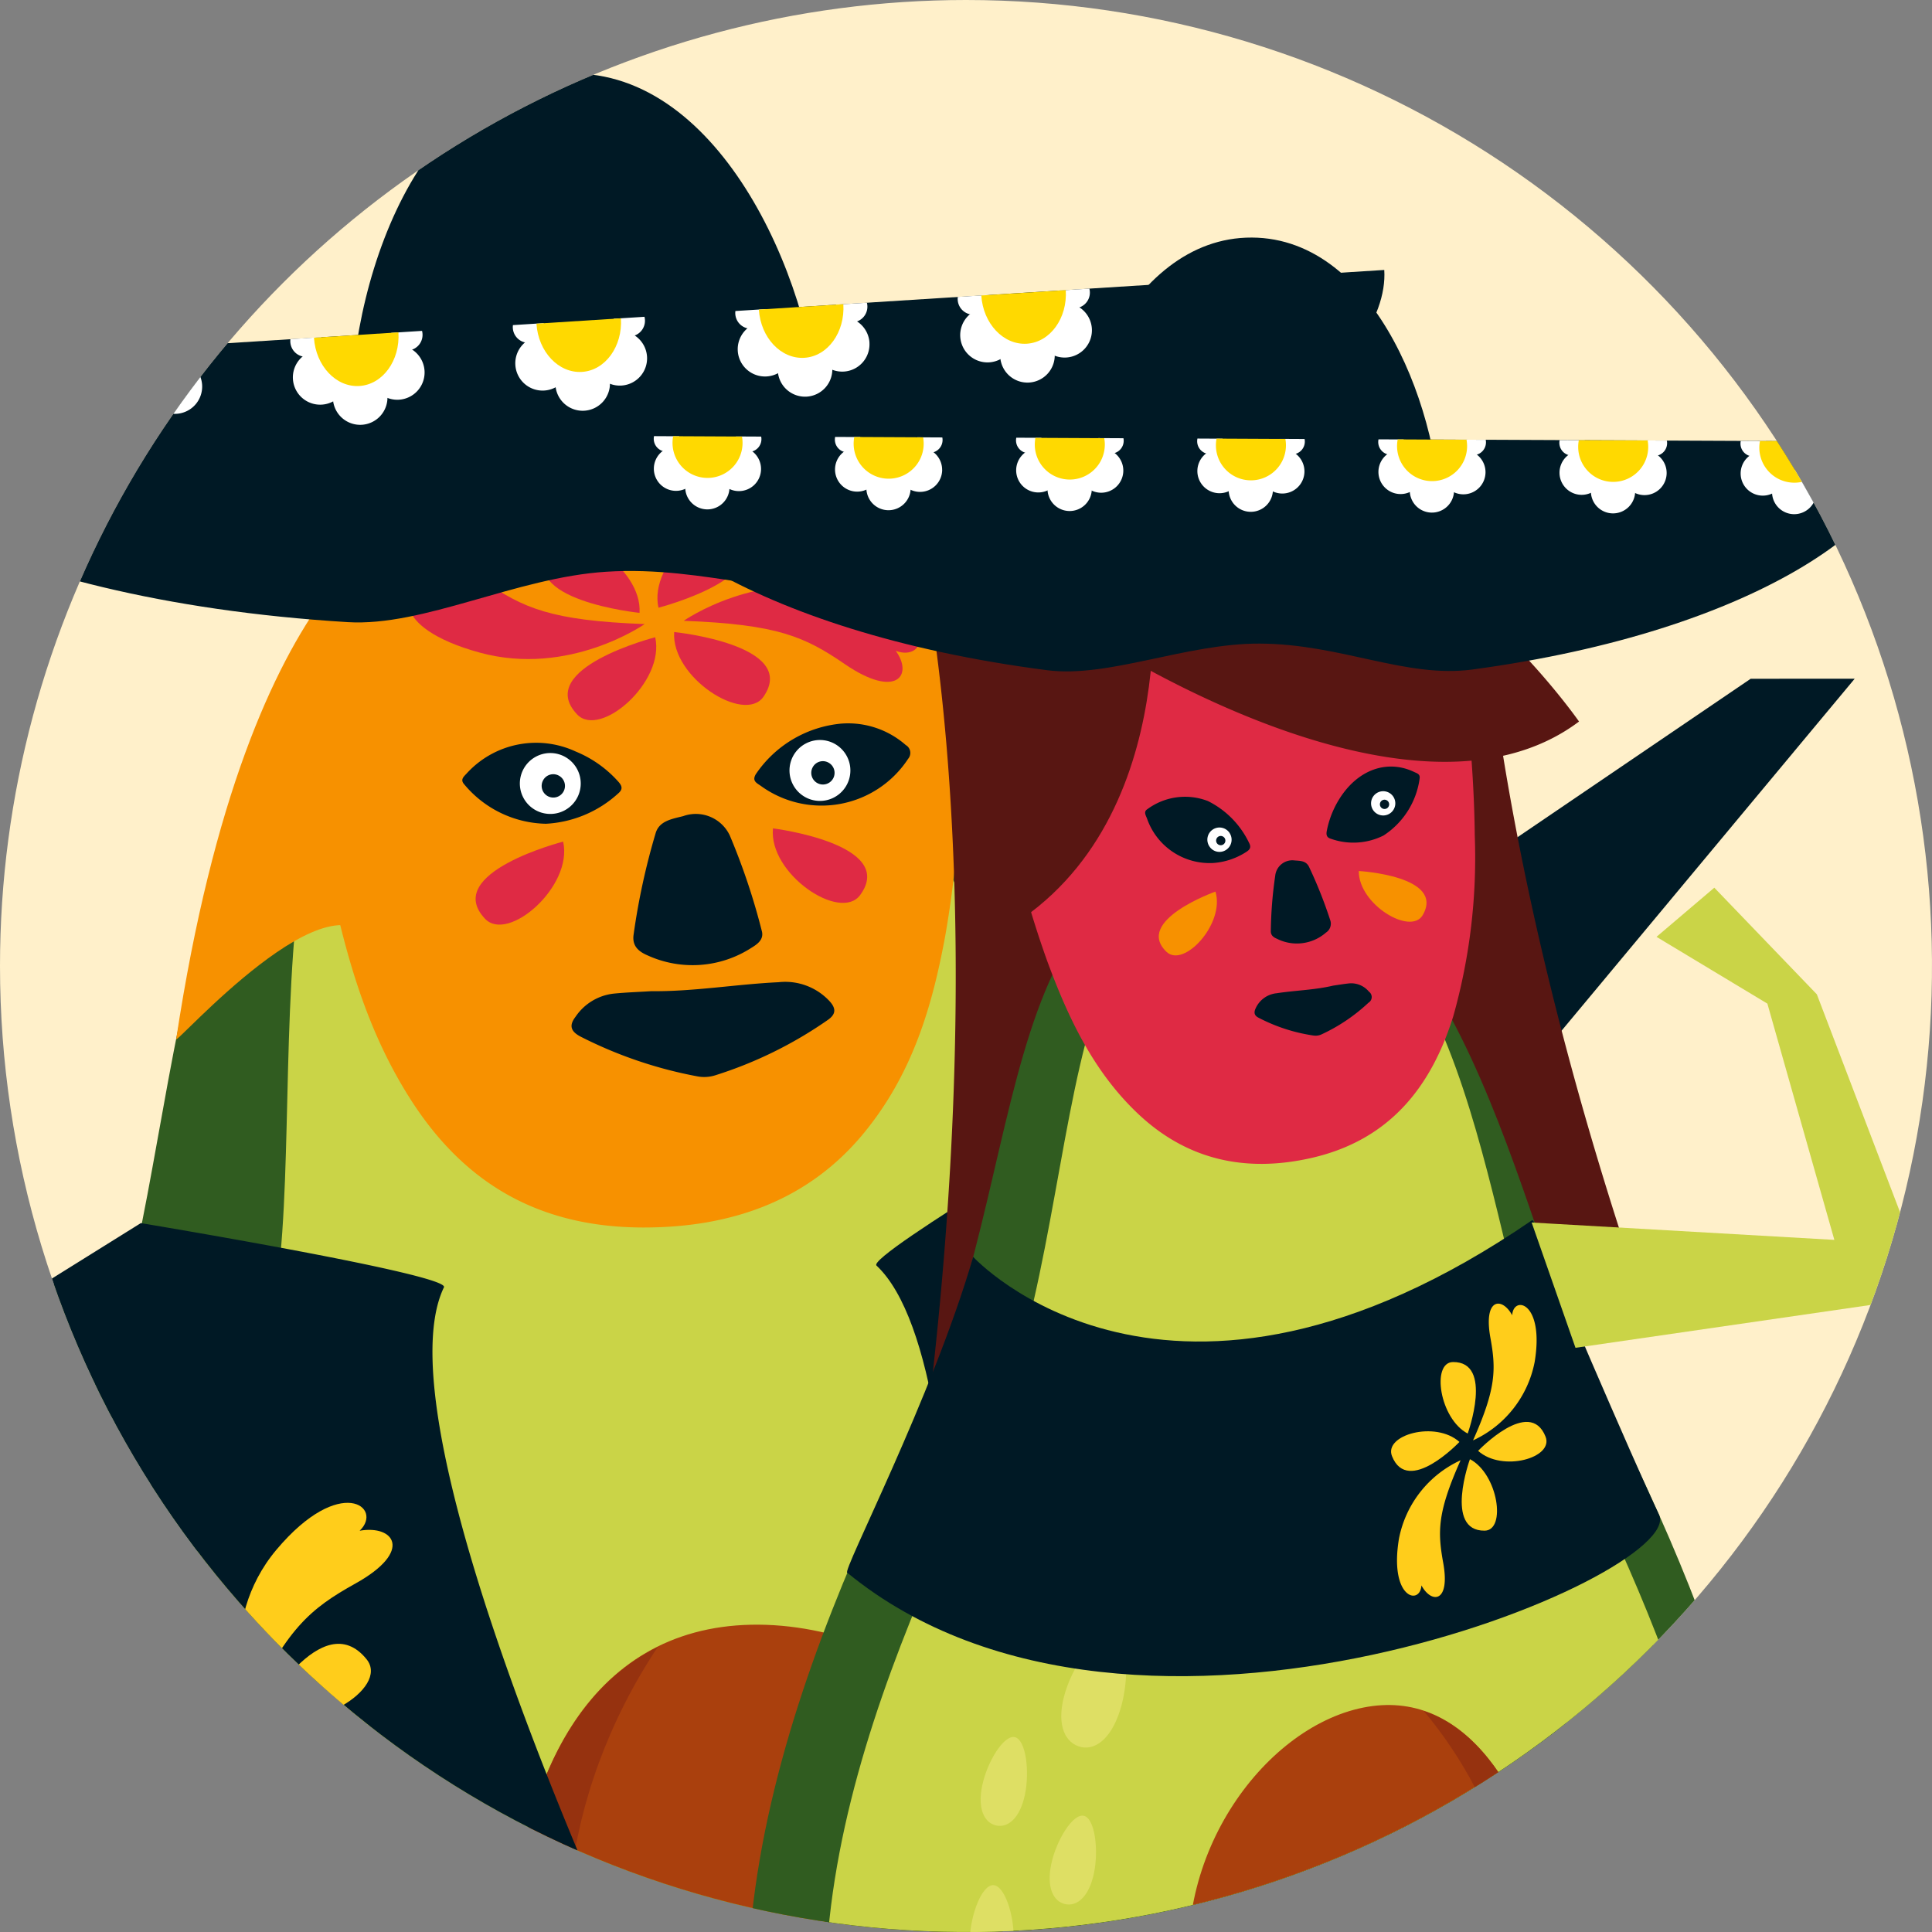 <svg xmlns="http://www.w3.org/2000/svg" xmlns:xlink="http://www.w3.org/1999/xlink" width="150.73" height="150.735" viewBox="0 0 150.73 150.735">
  <rect x="0" y="0" width="150.73" height="150.735" fill="#808080" stroke="none"/>
  <defs>
    <clipPath id="clip-path">
      <path id="Path_315" data-name="Path 315" d="M80.369,82.522A75.365,75.365,0,1,0,155.732,7.159,75.369,75.369,0,0,0,80.369,82.522" transform="translate(-80.369 -7.159)" fill="none"/>
    </clipPath>
    <clipPath id="clip-path-2">
      <path id="Path_328" data-name="Path 328" d="M81.064,29.726a75.591,75.591,0,0,0,41.521,46.1c-5.609-13.431-14.122-36.342-10.44-43.97.547-1-24.894-6.279-24.894-6.279Z" transform="translate(-81.064 -25.574)" fill="none"/>
    </clipPath>
    <clipPath id="clip-path-4">
      <path id="Path_337" data-name="Path 337" d="M93.452,38.372c7.03,6.785,5.89,38.29,5.138,50.77q1.71.077,3.436.077a75.035,75.035,0,0,0,44.466-14.51c-6.575-21.842-18.253-32.379-18.253-32.379l16.9,5.522-2.408,15.241,11.079,5.517c.614-.578,1.207-1.161,1.8-1.759l-2.541-29L114.629,23.857S92.588,37.621,93.452,38.372" transform="translate(-93.427 -23.857)" fill="none"/>
    </clipPath>
  </defs>
  <g id="Group_245" data-name="Group 245" transform="translate(-550.91 -2234.855)">
    <g id="Group_59" data-name="Group 59" transform="translate(550.91 2234.855)">
      <g id="Group_58" data-name="Group 58" clip-path="url(#clip-path)">
        <path id="Path_294" data-name="Path 294" d="M302.164,114.266A114.271,114.271,0,1,1,187.9,0,114.266,114.266,0,0,1,302.164,114.266" transform="translate(-108.118 -36.602)" fill="#fff0ca"/>
        <path id="Path_295" data-name="Path 295" d="M116.746,39.937,89.536,58.681l18.657,28.1L97.609,102.579l-.256-16.371L74.413,55.419,118.122,25.54Z" transform="translate(-104.867 68.437)" fill="#305c20"/>
        <path id="Path_296" data-name="Path 296" d="M92.161,77.966c5.6-14.914-4.919-54.446,20.543-61.246,35.5-9.479,34.849,26.254,56.726,50.53,20.3,22.522,43.6,54.073,28.412,86.8-14.055,30.293-65,36.5-88.267,24.434C89.324,167.976,67.906,142.566,92.161,77.966" transform="translate(-76.245 25.732)" fill="#305c20"/>
        <path id="Path_297" data-name="Path 297" d="M90.612,78.131C96.093,63.217,95.091,23.5,120,16.7c34.721-9.459,24.8,26.469,46.184,50.755,19.843,22.522,42.615,54.088,27.757,86.81-13.758,30.293-63.588,36.47-86.34,24.388-19.8-10.512-40.739-35.928-16.99-100.523" transform="translate(-81.726 25.71)" fill="#305c20"/>
        <path id="Path_298" data-name="Path 298" d="M92.716,76.874c5.128-14.05-3.385-51.24,15.262-58.27,34.23-12.91,35.406,25.339,55.392,48.219,18.544,21.228,41.587,49.88,27.691,80.705-12.859,28.534-64.165,36.633-84.52,23.887-18.57-11.621-36.03-33.688-13.825-94.541" transform="translate(-72.408 29.231)" fill="#cad447"/>
        <path id="Path_299" data-name="Path 299" d="M133.948,57.836C133.687,72.75,119.959,84.841,107.32,85.1S87.907,73.7,88.168,58.792s6.115-26.576,18.759-26.837,27.282,10.967,27.021,25.881" transform="translate(-48.324 94.802)" fill="#aa400d"/>
        <path id="Path_300" data-name="Path 300" d="M88.168,57.39C87.907,72.3,94.676,83.966,107.32,83.7c8.62-.179,17.741-5.864,22.752-14.188-36.02,19.1-45.821-14.106-30.431-37.221-7.623,3.789-11.269,13.436-11.473,25.1" transform="translate(-48.324 96.204)" fill="#96320f"/>
        <path id="Path_301" data-name="Path 301" d="M87.254,46.664c-.706-3.2.491-5.164,2.408-5.588s3.84.849,4.545,4.044-.082,7.557-1.887,7.956-4.361-3.216-5.067-6.411" transform="translate(-52.896 132.002)" fill="#dedf64"/>
        <path id="Path_302" data-name="Path 302" d="M85.406,43.351c-.256-2.469.813-3.87,2.291-4.054s2.807.92,3.063,3.39-.706,5.716-2.1,5.89-3-2.756-3.257-5.225" transform="translate(-59.807 124.936)" fill="#dedf64"/>
        <path id="Path_303" data-name="Path 303" d="M85.577,39.824c.286-2.485,1.626-3.676,3.1-3.579s2.531,1.426,2.245,3.916S89,45.668,87.612,45.586s-2.321-3.277-2.035-5.762" transform="translate(-59.164 112.445)" fill="#dedf64"/>
        <path id="Path_304" data-name="Path 304" d="M85.443,35.736c.9-2.383,2.49-3.262,3.891-2.858s2.081,1.943,1.181,4.325-3.236,5.005-4.555,4.622-1.416-3.707-.516-6.089" transform="translate(-61.919 98.229)" fill="#dedf64"/>
        <path id="Path_305" data-name="Path 305" d="M87.323,34.231c.992-2.352,2.613-3.18,4-2.725s2,2.009,1.007,4.366-3.436,4.9-4.734,4.469-1.263-3.758-.271-6.11" transform="translate(-54.754 92.484)" fill="#dedf64"/>
        <path id="Path_306" data-name="Path 306" d="M104.99,41.713c.21-2.081-.68-3.185-1.917-3.247s-2.347.941-2.556,3.017.6,4.734,1.759,4.791,2.505-2.48,2.715-4.561" transform="translate(2.358 121.589)" fill="#dedf64"/>
        <path id="Path_307" data-name="Path 307" d="M106.106,38.409c-.312-2.05-1.467-2.925-2.7-2.72s-2.066,1.406-1.749,3.456,1.774,4.433,2.93,4.239,1.83-2.925,1.518-4.975" transform="translate(6.912 110.061)" fill="#dedf64"/>
        <path id="Path_308" data-name="Path 308" d="M99.265,29.467c-1.922-1.028-3.42-.736-4.075.256s-.21,2.326,1.713,3.349,4.888,1.442,5.5.506-1.222-3.083-3.139-4.111" transform="translate(-20.575 81.945)" fill="#dedf64"/>
        <path id="Path_309" data-name="Path 309" d="M105.3,42.917c.3-1.58-.3-2.48-1.237-2.6s-1.851.588-2.152,2.168.133,3.661,1.012,3.773S105,44.5,105.3,42.917" transform="translate(7.821 129.149)" fill="#dedf64"/>
        <path id="Path_310" data-name="Path 310" d="M83.114,62.075s21.106,25.973,56.358,21.581c-.077-.169,54.155-7.025,52.36-42.242C190.114,43.807,83.114,62.075,83.114,62.075" transform="translate(-69.079 133.725)" fill="#001925"/>
        <path id="Path_311" data-name="Path 311" d="M86.095,51.443l4,3.472,30.268-6.008,1.089-4.172Z" transform="translate(-56.82 147.383)" fill="#ffcd1b"/>
        <path id="Path_312" data-name="Path 312" d="M131.237,43.573l-2.8,4.5-30.692,3.2-2.27-3.666Z" transform="translate(-18.23 142.606)" fill="#ffcd1b"/>
        <path id="Path_313" data-name="Path 313" d="M101.621,51.825l-4.254.568a3.672,3.672,0,0,1-4.116-3.139l-.041-.322a3.666,3.666,0,0,1,3.139-4.116l4.254-.573a3.674,3.674,0,0,1,4.116,3.144l.046.322a3.674,3.674,0,0,1-3.144,4.116" transform="translate(-27.69 145.227)" fill="#ffcd1b"/>
        <path id="Path_314" data-name="Path 314" d="M93.376,81.771,103.423,71.1,95.881,57.639,109.824,46.6s-12.685,24.2-1.416,60.924c.077.271,47.554-22.609,47.554-22.609s-20.2-43.039-14.873-54.078c.547-1-23.647-5.011-23.647-5.011L75.374,52.056a2.856,2.856,0,0,0-.793,4.116Z" transform="translate(-106.455 69.598)" fill="#001925"/>
      </g>
    </g>
    <g id="Group_61" data-name="Group 61" transform="translate(554.463 2329.007)">
      <g id="Group_60" data-name="Group 60" clip-path="url(#clip-path-2)">
        <path id="Path_316" data-name="Path 316" d="M87.6,44.834s-6.5.629-10.328-4.428c-4.024-5.322-1.15-7.649-.005-5.726.118-2.326,2.132-3.242,3.385,1.053.987,3.364,1.922,5.241,6.948,9.1" transform="translate(-105.195 3.83)" fill="#ffcd1b"/>
        <path id="Path_317" data-name="Path 317" d="M80.5,41.248s-6.319-5.655-2.05-7.746c2.27-1.109,4.239,4.826,2.05,7.746" transform="translate(-97.888 6.47)" fill="#ffcd1b"/>
        <path id="Path_318" data-name="Path 318" d="M83.84,35.916s-8.068-2.6-7.72,2.142c.184,2.521,6.3,1.217,7.72-2.142" transform="translate(-101.443 14.031)" fill="#ffcd1b"/>
        <path id="Path_319" data-name="Path 319" d="M76.07,44.783s-.716-9.382,6.677-14.745c7.787-5.645,11.054-1.437,8.247.158,3.349.235,4.607,3.165-1.616,4.847-4.872,1.319-7.6,2.613-13.309,9.74" transform="translate(-101.68 -18.943)" fill="#ffcd1b"/>
        <path id="Path_320" data-name="Path 320" d="M76.321,34.652s8.329-8.932,11.217-2.725c1.534,3.3-7.076,5.956-11.217,2.725" transform="translate(-100.571 -8.47)" fill="#ffcd1b"/>
        <path id="Path_321" data-name="Path 321" d="M79.569,39.622s3.983-11.55-2.858-11.182c-3.635.194-1.943,9.039,2.858,11.182" transform="translate(-107.025 -13.822)" fill="#ffcd1b"/>
        <path id="Path_322" data-name="Path 322" d="M84.614,46.615s-2.4-7.214,2.352-12.864c5-5.941,8.38-3.282,6.493-1.483,2.669-.47,4.228,1.58-.317,4.111-3.564,1.989-5.445,3.533-8.528,10.236" transform="translate(-68.953 -6.996)" fill="#ffcd1b"/>
        <path id="Path_323" data-name="Path 323" d="M93.138,33.9s2.4,7.214-2.352,12.864c-5,5.941-8.38,3.282-6.493,1.483-2.669.47-4.228-1.58.317-4.111,3.564-1.989,5.445-3.533,8.528-10.236" transform="translate(-78.341 8.657)" fill="#ffcd1b"/>
        <path id="Path_324" data-name="Path 324" d="M84.348,37.771s4.78-8.63,8.257-4.325c1.851,2.285-4.377,6.048-8.257,4.325" transform="translate(-67.558 1.853)" fill="#ffcd1b"/>
        <path id="Path_325" data-name="Path 325" d="M88.275,40.133s.864-9.827-4.423-8.206c-2.812.864.24,7.465,4.423,8.206" transform="translate(-74.072 -0.187)" fill="#ffcd1b"/>
        <path id="Path_326" data-name="Path 326" d="M90.733,34.041s-4.78,8.63-8.257,4.325c-1.851-2.285,4.377-6.048,8.257-4.325" transform="translate(-76.637 7.449)" fill="#ffcd1b"/>
        <path id="Path_327" data-name="Path 327" d="M84.369,33.626s-.864,9.827,4.423,8.206c2.812-.864-.24-7.465-4.423-8.206" transform="translate(-67.686 7.542)" fill="#ffcd1b"/>
      </g>
    </g>
    <g id="Group_63" data-name="Group 63" transform="translate(550.91 2234.855)">
      <g id="Group_62" data-name="Group 62" clip-path="url(#clip-path)">
        <path id="Path_329" data-name="Path 329" d="M170.079,17.516,129.243,66.553s19.925,18.171,22.665,56.486c.026.281-52.508-3.937-52.508-3.937s3.308-47.421-5.634-55.8c-.874-.736,20.247-13.2,20.247-13.2l47.953-32.584" transform="translate(-25.382 35.437)" fill="#001925"/>
      </g>
    </g>
    <g id="Group_65" data-name="Group 65" transform="translate(617.673 2320.229)">
      <g id="Group_64" data-name="Group 64" clip-path="url(#clip-path-4)">
        <path id="Path_331" data-name="Path 331" d="M110.344,39.924s-.251-7.6-6.662-11.248c-6.749-3.845-9-.179-6.606.854-2.669.481-3.42,2.945,1.723,3.748,4.029.629,6.33,1.426,11.545,6.647" transform="translate(-86.97 -11.099)" fill="#ffcd1b"/>
        <path id="Path_332" data-name="Path 332" d="M98.356,29.974s.256,7.6,6.667,11.248c6.744,3.845,9,.179,6.6-.854,2.669-.481,3.421-2.945-1.718-3.748-4.034-.629-6.335-1.426-11.55-6.647" transform="translate(-73.156 1.301)" fill="#ffcd1b"/>
        <path id="Path_333" data-name="Path 333" d="M105.3,32.187s-7.475-6.437-9.244-1.2c-.941,2.786,6.2,4.157,9.244,1.2" transform="translate(-82.979 -2.968)" fill="#ffcd1b"/>
        <path id="Path_334" data-name="Path 334" d="M99.525,36.882s-4.213-8.922,1.309-9.229c2.935-.169,2.357,7.086-1.309,9.229" transform="translate(-74.672 -8.255)" fill="#ffcd1b"/>
        <path id="Path_335" data-name="Path 335" d="M98.412,31.068s7.475,6.437,9.244,1.2c.941-2.786-6.2-4.157-9.244-1.2" transform="translate(-72.926 -1.03)" fill="#ffcd1b"/>
        <path id="Path_336" data-name="Path 336" d="M100.474,29.848s4.213,8.922-1.309,9.229c-2.935.169-2.357-7.086,1.309-9.229" transform="translate(-77.524 0.783)" fill="#ffcd1b"/>
      </g>
    </g>
    <g id="Group_67" data-name="Group 67" transform="translate(550.91 2234.855)">
      <g id="Group_66" data-name="Group 66" clip-path="url(#clip-path)">
        <path id="Path_338" data-name="Path 338" d="M102.015,15.03S88.788,18.118,83.062,55.84c-.3.782,12.47-13.851,15.528-7.091.45.66.368-25.538.368-25.538Z" transform="translate(-69.314 25.213)" fill="#f79100"/>
        <path id="Path_339" data-name="Path 339" d="M128.336,36.015c.752,11.882-8.012,22.108-19.572,22.839s-21.54-8.308-22.292-20.19,8.012-22.1,19.572-22.839,21.54,8.308,22.292,20.19" transform="translate(-55.453 28.309)" fill="#001925"/>
        <path id="Path_340" data-name="Path 340" d="M85.127,36.228c-1.058-8.6,6.7-18.8,19.1-21.7,14.26-3.328,28.688,4,31.531,16.059.614,2.623.358,5.282.363,7.925a78.87,78.87,0,0,1-1.181,14.648c-1,5.43-2.526,10.737-6.345,15.384-4.177,5.087-10.057,7.393-17.261,7.373-8.574-.02-14.137-3.87-18-9.827-3.16-4.878-4.811-10.19-6.033-15.63a122.187,122.187,0,0,1-2.168-14.234M111.98,57.482c-.966.061-1.943.092-2.909.189a4.14,4.14,0,0,0-2.971,1.8c-.552.711-.363,1.181.45,1.585a33.622,33.622,0,0,0,9.014,3.063,2.852,2.852,0,0,0,1.421-.072,32.294,32.294,0,0,0,8.753-4.295c.7-.47.685-.925.189-1.478a4.713,4.713,0,0,0-3.993-1.493c-3.323.158-6.621.736-9.955.7m8.661-4.653a51.878,51.878,0,0,0-2.505-7.485,2.927,2.927,0,0,0-3.645-1.518c-.874.22-1.856.368-2.142,1.319a53.542,53.542,0,0,0-1.723,7.93c-.112.8.281,1.268,1.084,1.611a8.461,8.461,0,0,0,8.109-.588c.516-.312.956-.66.823-1.268M126.889,36.6a9.048,9.048,0,0,0-6.739,3.968c-.286.511.061.66.394.89a8.072,8.072,0,0,0,11.5-2.106.707.707,0,0,0-.184-1.074,6.818,6.818,0,0,0-4.97-1.677m-23.094,7.817a9.056,9.056,0,0,0,5.624-2.362c.435-.363.266-.649-.031-.971a9.05,9.05,0,0,0-3.288-2.306,7.329,7.329,0,0,0-8.467,1.682c-.235.266-.573.5-.215.89a8.5,8.5,0,0,0,6.376,3.068" transform="translate(-61.194 19.849)" fill="#f79100"/>
        <path id="Path_341" data-name="Path 341" d="M105,20.513s-5.89,4.131-12.854,2.229c-7.327-2-6.043-5.466-3.691-4.571-1.391-1.917-.026-3.773,3.957-1.048,3.119,2.137,5.235,3.114,12.588,3.39" transform="translate(-54.706 28.176)" fill="#df2a44"/>
        <path id="Path_342" data-name="Path 342" d="M90.8,18.828s5.89-4.131,12.854-2.229c7.327,2,6.043,5.466,3.691,4.571,1.391,1.917.026,3.773-3.957,1.048-3.119-2.137-5.236-3.114-12.588-3.39" transform="translate(-37.46 29.606)" fill="#df2a44"/>
        <path id="Path_343" data-name="Path 343" d="M96.14,21.084s-9.76-.992-6.974-5.041c1.483-2.152,7.209,1.488,6.974,5.041" transform="translate(-46.245 26.73)" fill="#df2a44"/>
        <path id="Path_344" data-name="Path 344" d="M95.86,16.883S86.37,19.312,89.765,22.9c1.8,1.907,6.887-2.541,6.094-6.018" transform="translate(-44.742 32.834)" fill="#df2a44"/>
        <path id="Path_345" data-name="Path 345" d="M94.455,20s-9.489,2.429-6.094,6.018c1.8,1.907,6.887-2.541,6.094-6.018" transform="translate(-50.52 45.662)" fill="#df2a44"/>
        <path id="Path_346" data-name="Path 346" d="M92.176,19.8s9.719,1.212,6.805,5.2c-1.549,2.122-7.153-1.651-6.805-5.2" transform="translate(-31.871 44.827)" fill="#df2a44"/>
        <path id="Path_347" data-name="Path 347" d="M90.662,16.8s9.76.992,6.974,5.041C96.153,24,90.426,20.357,90.662,16.8" transform="translate(-38.066 32.509)" fill="#df2a44"/>
        <path id="Path_348" data-name="Path 348" d="M90.484,21.641s9.489-2.429,6.094-6.018c-1.8-1.907-6.887,2.541-6.094,6.018" transform="translate(-39.111 25.77)" fill="#df2a44"/>
        <path id="Path_349" data-name="Path 349" d="M85.78,37.208c-.69-10.88,4.53-28.141,16.5-28.9S121.616,24.017,122.3,34.9Z" transform="translate(-58.361 -2.548)" fill="#001925"/>
        <path id="Path_350" data-name="Path 350" d="M76.9,19.239c.481,7.613,16.049,17.752,44.834,19.516,5.946.363,13.135-3.487,20.19-3.932,7.817-.5,14.219,2.4,20.559,1.1,27.072-5.542,40.606-17.2,40.13-24.644Z" transform="translate(-94.616 9.782)" fill="#001925"/>
        <path id="Path_351" data-name="Path 351" d="M82.3,14.925a2.129,2.129,0,1,1-2.26-1.989,2.132,2.132,0,0,1,2.26,1.989" transform="translate(-89.91 16.58)" fill="#fff"/>
        <path id="Path_352" data-name="Path 352" d="M83.48,14.85a2.129,2.129,0,1,1-2.26-1.989,2.132,2.132,0,0,1,2.26,1.989" transform="translate(-85.065 16.272)" fill="#fff"/>
        <path id="Path_353" data-name="Path 353" d="M82.913,15.233a2.129,2.129,0,1,1-2.26-1.989,2.132,2.132,0,0,1,2.26,1.989" transform="translate(-87.397 17.847)" fill="#fff"/>
        <path id="Path_354" data-name="Path 354" d="M80.415,12.735a1.225,1.225,0,1,1-2.4.153Z" transform="translate(-90.063 15.774)" fill="#fff"/>
        <path id="Path_355" data-name="Path 355" d="M81.953,12.637a1.225,1.225,0,1,1-2.4.153Z" transform="translate(-83.737 15.371)" fill="#fff"/>
        <path id="Path_356" data-name="Path 356" d="M84.962,12.66c.138,2.193-1.222,4.07-3.042,4.182s-3.41-1.57-3.548-3.763Z" transform="translate(-88.582 15.465)" fill="#ffd900"/>
        <path id="Path_357" data-name="Path 357" d="M85.7,14.71a2.129,2.129,0,1,1-2.26-1.989A2.132,2.132,0,0,1,85.7,14.71" transform="translate(-75.951 15.696)" fill="#fff"/>
        <path id="Path_358" data-name="Path 358" d="M86.874,14.635a2.129,2.129,0,1,1-2.26-1.989,2.132,2.132,0,0,1,2.26,1.989" transform="translate(-71.106 15.388)" fill="#fff"/>
        <path id="Path_359" data-name="Path 359" d="M86.307,15.018a2.129,2.129,0,1,1-2.26-1.989,2.132,2.132,0,0,1,2.26,1.989" transform="translate(-73.438 16.963)" fill="#fff"/>
        <path id="Path_360" data-name="Path 360" d="M83.81,12.52a1.225,1.225,0,1,1-2.4.153Z" transform="translate(-76.1 14.89)" fill="#fff"/>
        <path id="Path_361" data-name="Path 361" d="M85.347,12.423a1.225,1.225,0,1,1-2.4.153Z" transform="translate(-69.779 14.491)" fill="#fff"/>
        <path id="Path_362" data-name="Path 362" d="M88.356,12.445c.138,2.193-1.222,4.07-3.042,4.182s-3.41-1.57-3.548-3.763Z" transform="translate(-74.623 14.581)" fill="#ffd900"/>
        <path id="Path_363" data-name="Path 363" d="M89.091,14.495a2.129,2.129,0,1,1-2.26-1.989,2.132,2.132,0,0,1,2.26,1.989" transform="translate(-61.988 14.812)" fill="#fff"/>
        <path id="Path_364" data-name="Path 364" d="M90.268,14.42a2.129,2.129,0,1,1-2.26-1.989,2.132,2.132,0,0,1,2.26,1.989" transform="translate(-57.147 14.503)" fill="#fff"/>
        <path id="Path_365" data-name="Path 365" d="M89.7,14.8a2.129,2.129,0,1,1-2.26-1.989A2.135,2.135,0,0,1,89.7,14.8" transform="translate(-59.475 16.079)" fill="#fff"/>
        <path id="Path_366" data-name="Path 366" d="M87.2,12.3a1.225,1.225,0,1,1-2.4.153Z" transform="translate(-62.141 14.005)" fill="#fff"/>
        <path id="Path_367" data-name="Path 367" d="M88.742,12.208a1.225,1.225,0,1,1-2.4.153Z" transform="translate(-55.816 13.606)" fill="#fff"/>
        <path id="Path_368" data-name="Path 368" d="M91.75,12.23c.138,2.2-1.222,4.07-3.042,4.187s-3.41-1.57-3.548-3.763Z" transform="translate(-60.665 13.697)" fill="#ffd900"/>
        <path id="Path_369" data-name="Path 369" d="M92.485,14.28a2.129,2.129,0,1,1-2.26-1.989,2.132,2.132,0,0,1,2.26,1.989" transform="translate(-48.029 13.928)" fill="#fff"/>
        <path id="Path_370" data-name="Path 370" d="M93.663,14.2a2.129,2.129,0,1,1-2.26-1.989,2.132,2.132,0,0,1,2.26,1.989" transform="translate(-43.184 13.619)" fill="#fff"/>
        <path id="Path_371" data-name="Path 371" d="M93.1,14.588a2.129,2.129,0,1,1-2.26-1.989,2.132,2.132,0,0,1,2.26,1.989" transform="translate(-45.516 15.194)" fill="#fff"/>
        <path id="Path_372" data-name="Path 372" d="M90.6,12.09a1.225,1.225,0,1,1-2.4.153Z" transform="translate(-48.182 13.121)" fill="#fff"/>
        <path id="Path_373" data-name="Path 373" d="M92.136,11.993a1.225,1.225,0,1,1-2.4.153Z" transform="translate(-41.857 12.722)" fill="#fff"/>
        <path id="Path_374" data-name="Path 374" d="M95.145,12.016c.138,2.193-1.222,4.07-3.042,4.182s-3.41-1.57-3.548-3.763Z" transform="translate(-46.702 12.817)" fill="#ffd900"/>
        <path id="Path_375" data-name="Path 375" d="M95.879,14.065a2.129,2.129,0,1,1-2.26-1.989,2.132,2.132,0,0,1,2.26,1.989" transform="translate(-34.07 13.043)" fill="#fff"/>
        <path id="Path_376" data-name="Path 376" d="M97.057,13.991A2.129,2.129,0,1,1,94.8,12a2.132,2.132,0,0,1,2.26,1.989" transform="translate(-29.226 12.739)" fill="#fff"/>
        <path id="Path_377" data-name="Path 377" d="M96.49,14.373a2.129,2.129,0,1,1-2.26-1.989,2.132,2.132,0,0,1,2.26,1.989" transform="translate(-31.558 14.31)" fill="#fff"/>
        <path id="Path_378" data-name="Path 378" d="M93.993,11.875a1.225,1.225,0,1,1-2.4.153Z" transform="translate(-34.219 12.237)" fill="#fff"/>
        <path id="Path_379" data-name="Path 379" d="M95.53,11.778a1.225,1.225,0,1,1-2.4.153Z" transform="translate(-27.898 11.838)" fill="#fff"/>
        <path id="Path_380" data-name="Path 380" d="M98.539,11.8c.138,2.193-1.222,4.07-3.042,4.182s-3.41-1.57-3.548-3.763Z" transform="translate(-32.743 11.933)" fill="#ffd900"/>
        <path id="Path_381" data-name="Path 381" d="M99.274,13.85a2.129,2.129,0,1,1-2.26-1.989,2.132,2.132,0,0,1,2.26,1.989" transform="translate(-20.107 12.159)" fill="#fff"/>
        <path id="Path_382" data-name="Path 382" d="M100.451,13.776a2.129,2.129,0,1,1-2.26-1.989,2.132,2.132,0,0,1,2.26,1.989" transform="translate(-15.267 11.855)" fill="#fff"/>
        <path id="Path_383" data-name="Path 383" d="M99.884,14.158a2.129,2.129,0,1,1-2.26-1.989,2.132,2.132,0,0,1,2.26,1.989" transform="translate(-17.599 13.426)" fill="#fff"/>
        <path id="Path_384" data-name="Path 384" d="M97.387,11.66a1.225,1.225,0,1,1-2.4.153Z" transform="translate(-20.261 11.353)" fill="#fff"/>
        <path id="Path_385" data-name="Path 385" d="M98.925,11.563a1.225,1.225,0,1,1-2.4.153Z" transform="translate(-13.935 10.954)" fill="#fff"/>
        <path id="Path_386" data-name="Path 386" d="M101.933,11.586c.138,2.193-1.222,4.07-3.042,4.182s-3.41-1.57-3.548-3.763Z" transform="translate(-18.784 11.048)" fill="#ffd900"/>
        <path id="Path_387" data-name="Path 387" d="M102.668,13.635a2.129,2.129,0,1,1-2.26-1.989,2.132,2.132,0,0,1,2.26,1.989" transform="translate(-6.149 11.275)" fill="#fff"/>
        <path id="Path_388" data-name="Path 388" d="M103.845,13.561a2.129,2.129,0,1,1-2.26-1.989,2.132,2.132,0,0,1,2.26,1.989" transform="translate(-1.308 10.971)" fill="#fff"/>
        <path id="Path_389" data-name="Path 389" d="M103.279,13.943a2.129,2.129,0,1,1-2.26-1.989,2.132,2.132,0,0,1,2.26,1.989" transform="translate(-3.636 12.542)" fill="#fff"/>
        <path id="Path_390" data-name="Path 390" d="M100.781,11.445a1.225,1.225,0,1,1-2.4.153Z" transform="translate(-6.302 10.468)" fill="#fff"/>
        <path id="Path_391" data-name="Path 391" d="M102.319,11.348a1.225,1.225,0,1,1-2.4.153Z" transform="translate(0.024 10.069)" fill="#fff"/>
        <path id="Path_392" data-name="Path 392" d="M105.327,11.371c.138,2.193-1.222,4.07-3.042,4.182s-3.41-1.57-3.548-3.763Z" transform="translate(-4.825 10.164)" fill="#ffd900"/>
        <path id="Path_393" data-name="Path 393" d="M81.276,50.367l-.389-.128a4.618,4.618,0,0,1-2.93-5.818l1.784-5.414a4.622,4.622,0,0,1,5.818-2.93l.389.128a4.613,4.613,0,0,1,2.93,5.818l-1.784,5.414a4.624,4.624,0,0,1-5.818,2.93" transform="translate(-91.241 110.824)" fill="#305c20"/>
        <path id="Path_394" data-name="Path 394" d="M94.283,14.992s6.734,24.557,1.319,69.795c0,0,8.538-4.469,9.131-1.917s29.756,8.988,30.283-4.32a567.264,567.264,0,0,0-1.488-62.463Z" transform="translate(-23.144 25.056)" fill="#581612"/>
        <path id="Path_395" data-name="Path 395" d="M133.53,14.144s-1.237,25.436,13.886,68.414c0,0-9.305-2.51-9.336.112s-27.088,15.241-30.493,2.362A566.861,566.861,0,0,1,95.46,23.741Z" transform="translate(-18.303 21.569)" fill="#581612"/>
        <path id="Path_396" data-name="Path 396" d="M153.657,62.72c-5.44-10.256-4.177-41.015-20.819-42.462-23.192-2.02-18.048,24.352-28.35,45.412-9.556,19.541-19.771,46.189-6.048,68.286,12.7,20.456,45.008,17.869,57.785,5.655,11.12-10.629,20.988-32.466-2.567-76.891" transform="translate(-33.47 46.265)" fill="#305c20"/>
        <path id="Path_397" data-name="Path 397" d="M153.3,61.668C147.938,51.4,143.285,21.834,127,20.315,104.285,18.2,115.18,43.41,105.185,64.408c-9.275,19.48-19.163,46.061-5.639,68.2,12.516,20.492,44.128,18.048,56.588,5.9,10.839-10.578,20.405-32.354-2.832-76.84" transform="translate(-28.754 46.437)" fill="#305c20"/>
        <path id="Path_398" data-name="Path 398" d="M150.26,63.466c-5.031-9.679-5.982-37.584-19.316-41.93-22.2-7.235-16.356,24.679-25.681,44.44-8.641,18.334-19.081,42.8-6.406,63.67,11.729,19.321,44.507,18.089,55.4,5.783,9.934-11.223,17.8-30.027-3.993-71.963" transform="translate(-28.57 47.665)" fill="#cad447"/>
        <path id="Path_399" data-name="Path 399" d="M98.869,56.357c2.137,11.008,12.225,18.028,20.073,16.443s10.481-11.182,8.344-22.184S119.98,31.8,112.137,33.38s-15.4,11.969-13.268,22.977" transform="translate(-5.791 99.844)" fill="#aa400d"/>
        <path id="Path_400" data-name="Path 400" d="M123.672,50.237c2.137,11.008-.5,20.6-8.344,22.184-5.353,1.084-11.744-1.846-15.947-7.3,24.792,9.065,26.448-16.9,13.876-31.853C118.467,35,122,41.627,123.672,50.237" transform="translate(-2.177 100.222)" fill="#96320f"/>
        <path id="Path_401" data-name="Path 401" d="M96.895,36.655c-.741,2.352-.169,3.876,1.007,4.29s2.5-.45,3.247-2.8.644-5.645-.465-6.033-3.052,2.193-3.789,4.545" transform="translate(-13.766 95.296)" fill="#dedf64"/>
        <path id="Path_402" data-name="Path 402" d="M95.46,37.425c-.389,1.83.153,2.93,1.074,3.139s1.861-.552,2.25-2.388.077-4.3-.782-4.5-2.153,1.917-2.541,3.748" transform="translate(-18.825 101.853)" fill="#dedf64"/>
        <path id="Path_403" data-name="Path 403" d="M96.513,38.625c-.389,1.83.153,2.93,1.074,3.139s1.861-.552,2.25-2.388.077-4.3-.782-4.5-2.152,1.917-2.541,3.748" transform="translate(-14.494 106.788)" fill="#dedf64"/>
        <path id="Path_404" data-name="Path 404" d="M95.171,40.128c-.051,1.871.69,2.822,1.631,2.827s1.728-.946,1.779-2.817-.706-4.213-1.6-4.213-1.764,2.331-1.815,4.2" transform="translate(-19.502 111.15)" fill="#dedf64"/>
        <path id="Path_405" data-name="Path 405" d="M94.585,43.046c.348,1.82,1.273,2.556,2.193,2.321s1.5-1.35,1.15-3.17-1.585-3.9-2.449-3.676-1.242,2.7-.895,4.525" transform="translate(-22.434 121.76)" fill="#dedf64"/>
        <path id="Path_406" data-name="Path 406" d="M95.617,44.215c.409,1.8,1.36,2.5,2.275,2.229s1.447-1.406,1.038-3.211-1.718-3.824-2.577-3.569-1.145,2.746-.736,4.55" transform="translate(-18.414 126.44)" fill="#dedf64"/>
        <path id="Path_407" data-name="Path 407" d="M107.666,38.742c-.056,1.565-.726,2.347-1.513,2.331s-1.391-.813-1.334-2.377.813-3.5,1.554-3.492,1.35,1.974,1.294,3.538" transform="translate(20.169 108.184)" fill="#dedf64"/>
        <path id="Path_408" data-name="Path 408" d="M108.131,41.176c-.389,1.513-1.2,2.112-1.953,1.9s-1.176-1.15-.792-2.664,1.534-3.226,2.245-3.027.89,2.275.5,3.789" transform="translate(21.923 117.1)" fill="#dedf64"/>
        <path id="Path_409" data-name="Path 409" d="M103.031,45.935c-1.309.675-2.229.389-2.551-.389s.082-1.743,1.391-2.418,3.221-.838,3.523-.112-1.053,2.245-2.362,2.919" transform="translate(1.909 138.361)" fill="#dedf64"/>
        <path id="Path_410" data-name="Path 410" d="M108,36.769c.046,1.2-.419,1.835-1.023,1.882s-1.115-.527-1.161-1.718.424-2.73.987-2.771,1.15,1.411,1.2,2.608" transform="translate(24.291 103.894)" fill="#dedf64"/>
        <path id="Path_411" data-name="Path 411" d="M96.772,37.274c1.447,10.1,9.213,17.337,17.343,16.172s13.544-10.3,12.092-20.395-9.213-17.337-17.338-16.172-13.544,10.3-12.1,20.395" transform="translate(-13.868 32.311)" fill="#001925"/>
        <path id="Path_412" data-name="Path 412" d="M133.213,42.078a45.624,45.624,0,0,1-1.677,14.076c-1.749,5.609-5.057,9.714-11.141,11.074-5.108,1.14-9.668.128-13.482-3.492-3.487-3.308-5.45-7.526-7.071-11.928A79.766,79.766,0,0,1,96.559,39.69,35.034,35.034,0,0,1,95.5,32.972a18.613,18.613,0,0,1,19.7-18.421c9.285.491,16.489,7.848,17.174,15.236.476,4.448.8,8.359.839,12.291M117.721,54.364a2.012,2.012,0,0,0-1.6,1.166c-.158.332-.118.573.235.746a13.439,13.439,0,0,0,4.29,1.386,1.108,1.108,0,0,0,.629-.1A13.854,13.854,0,0,0,124.92,55.1a.516.516,0,0,0,.036-.864,1.8,1.8,0,0,0-1.493-.649c-.435.041-.864.118-1.3.179-1.462.348-2.965.368-4.443.6m.092-4.239a3.454,3.454,0,0,0,3.794-.5.825.825,0,0,0,.322-.992,34.659,34.659,0,0,0-1.646-4.136c-.235-.486-.7-.465-1.13-.5a1.343,1.343,0,0,0-1.508,1.2,32.3,32.3,0,0,0-.343,4.325c0,.343.24.491.511.6M128.9,37.661c.092-.4-.189-.455-.414-.562-1.968-.946-4.136-.281-5.583,1.723a7.322,7.322,0,0,0-1.217,2.781c-.072.332-.082.593.3.706a5.254,5.254,0,0,0,4.111-.256,6.317,6.317,0,0,0,2.807-4.392M107.67,40c-.307.194-.133.46-.031.721a5.172,5.172,0,0,0,5.174,3.477,5.435,5.435,0,0,0,2.582-.869c.25-.164.414-.337.2-.721a7.019,7.019,0,0,0-3.2-3.242A4.951,4.951,0,0,0,107.67,40" transform="translate(-18.155 23.13)" fill="#df2a44"/>
        <path id="Path_413" data-name="Path 413" d="M101.1,20.45s6.749.378,4.99,3.436c-.936,1.621-5.016-.833-4.99-3.436" transform="translate(4.91 47.504)" fill="#f79100"/>
        <path id="Path_414" data-name="Path 414" d="M102.473,20.764s-6.371,2.26-3.819,4.7c1.355,1.294,4.576-2.209,3.819-4.7" transform="translate(-7.646 48.796)" fill="#f79100"/>
        <path id="Path_415" data-name="Path 415" d="M96.844,23.162s25.569,17.3,38.959,7.24c0,0-10.389-14.94-21.714-15.2a21.5,21.5,0,0,0-17.245,7.961" transform="translate(-12.611 25.89)" fill="#581612"/>
        <path id="Path_416" data-name="Path 416" d="M108.992,15.886s2.746,21.08-12.68,28.867c0,0-3.543-18.069,2.285-24.255,5.236-5.558,10.394-4.612,10.394-4.612" transform="translate(-19.186 28.483)" fill="#581612"/>
        <path id="Path_417" data-name="Path 417" d="M103.137,28.642s15.226,16.617,43.607-2.863c.23-.056,1.109,2.843,1.109,2.843s6.59,15.471,8.794,20.139-40.805,22.972-63.332,4.525c-.46-.036,6.642-13.7,9.822-24.644" transform="translate(-27.212 69.416)" fill="#001925"/>
        <path id="Path_418" data-name="Path 418" d="M102.847,37.719a8.509,8.509,0,0,0,4.806-6.12c.772-4.668-1.657-5.23-1.754-3.64-.777-1.442-2.265-1.375-1.7,1.754.445,2.454.46,3.942-1.355,8.007" transform="translate(12.078 74.655)" fill="#ffcd1b"/>
        <path id="Path_419" data-name="Path 419" d="M106.644,29.442a8.509,8.509,0,0,0-4.806,6.12c-.772,4.668,1.657,5.23,1.754,3.64.777,1.442,2.265,1.375,1.7-1.754-.445-2.454-.46-3.942,1.355-8.007" transform="translate(7.305 84.486)" fill="#ffcd1b"/>
        <path id="Path_420" data-name="Path 420" d="M104.465,33.521s2.035-5.614-1.15-5.578c-1.7.02-1.048,4.423,1.15,5.578" transform="translate(10.041 78.321)" fill="#ffcd1b"/>
        <path id="Path_421" data-name="Path 421" d="M102.924,31.115s4.024-4.233,5.261-1.109c.665,1.662-3.385,2.792-5.261,1.109" transform="translate(12.395 82.077)" fill="#ffcd1b"/>
        <path id="Path_422" data-name="Path 422" d="M103.314,29.425s-2.035,5.614,1.15,5.578c1.7-.02,1.048-4.423-1.15-5.578" transform="translate(11.366 84.416)" fill="#ffcd1b"/>
        <path id="Path_423" data-name="Path 423" d="M106.93,29.83s-4.019,4.233-5.261,1.109c-.665-1.662,3.385-2.792,5.261-1.109" transform="translate(6.932 82.667)" fill="#ffcd1b"/>
        <path id="Path_424" data-name="Path 424" d="M109.23,45.743a8.505,8.505,0,0,1-4.924-6.028c-.864-4.653,1.554-5.256,1.682-3.671.752-1.457,2.234-1.421,1.728,1.723-.394,2.459-.383,3.947,1.513,7.976" transform="translate(17.316 107.82)" fill="#ffcd1b"/>
        <path id="Path_425" data-name="Path 425" d="M105.317,37.494a8.505,8.505,0,0,1,4.924,6.028c.864,4.653-1.554,5.256-1.682,3.671-.752,1.457-2.234,1.421-1.728-1.723.394-2.459.383-3.947-1.513-7.976" transform="translate(22.237 117.602)" fill="#ffcd1b"/>
        <path id="Path_426" data-name="Path 426" d="M105.77,41.593s-2.147-5.573,1.043-5.6c1.7-.01,1.135,4.4-1.043,5.6" transform="translate(21.191 111.433)" fill="#ffcd1b"/>
        <path id="Path_427" data-name="Path 427" d="M109.347,39.114s-4.1-4.157-5.282-1.007c-.629,1.672,3.436,2.725,5.282,1.007" transform="translate(16.821 115.272)" fill="#ffcd1b"/>
        <path id="Path_428" data-name="Path 428" d="M106.812,37.48s2.147,5.573-1.043,5.6c-1.7.01-1.135-4.4,1.043-5.6" transform="translate(20.011 117.545)" fill="#ffcd1b"/>
        <path id="Path_429" data-name="Path 429" d="M105.328,37.921s4.1,4.157,5.282,1.007c.629-1.672-3.436-2.725-5.282-1.007" transform="translate(22.282 115.744)" fill="#ffcd1b"/>
        <path id="Path_430" data-name="Path 430" d="M103.741,46.826l23.616,1.355-5.225-18.432-8.651-5.21,4.51-3.835,8,8.319,8.988,23.539L107.161,56.6Z" transform="translate(15.755 48.552)" fill="#cad447"/>
        <path id="Path_431" data-name="Path 431" d="M96.544,33.311c.041-8.86,5.215-22.568,14.965-22.527s14.812,13.8,14.771,22.66Z" transform="translate(-13.845 7.75)" fill="#001925"/>
        <path id="Path_432" data-name="Path 432" d="M89.447,13.81c-.026,6.2,12.036,15.277,35.278,18.283,4.8.624,10.844-2.1,16.586-2.076,6.371.026,11.4,2.725,16.611,2.02,22.261-3.006,33.867-11.713,33.893-17.777Z" transform="translate(-43.033 20.195)" fill="#001925"/>
        <path id="Path_433" data-name="Path 433" d="M93.8,15.711a1.728,1.728,0,1,1-1.723-1.738A1.73,1.73,0,0,1,93.8,15.711" transform="translate(-39.332 20.866)" fill="#fff"/>
        <path id="Path_434" data-name="Path 434" d="M94.762,15.715a1.728,1.728,0,1,1-1.723-1.738,1.73,1.73,0,0,1,1.723,1.738" transform="translate(-35.387 20.882)" fill="#fff"/>
        <path id="Path_435" data-name="Path 435" d="M94.281,15.994a1.728,1.728,0,1,1-1.723-1.738,1.73,1.73,0,0,1,1.723,1.738" transform="translate(-37.366 22.029)" fill="#fff"/>
        <path id="Path_436" data-name="Path 436" d="M92.307,13.824a1,1,0,1,1-1.958-.01Z" transform="translate(-39.323 20.212)" fill="#fff"/>
        <path id="Path_437" data-name="Path 437" d="M93.559,13.829a1,1,0,1,1-1.958-.01Z" transform="translate(-34.174 20.232)" fill="#fff"/>
        <path id="Path_438" data-name="Path 438" d="M96.009,13.841a2.732,2.732,0,1,1-5.368-.026Z" transform="translate(-38.122 20.216)" fill="#ffd900"/>
        <path id="Path_439" data-name="Path 439" d="M96.567,15.723a1.728,1.728,0,1,1-1.723-1.738,1.73,1.73,0,0,1,1.723,1.738" transform="translate(-27.964 20.915)" fill="#fff"/>
        <path id="Path_440" data-name="Path 440" d="M97.526,15.727A1.728,1.728,0,1,1,95.8,13.989a1.73,1.73,0,0,1,1.723,1.738" transform="translate(-24.02 20.931)" fill="#fff"/>
        <path id="Path_441" data-name="Path 441" d="M97.045,16a1.728,1.728,0,1,1-1.723-1.733A1.73,1.73,0,0,1,97.045,16" transform="translate(-25.998 22.083)" fill="#fff"/>
        <path id="Path_442" data-name="Path 442" d="M95.071,13.836a1,1,0,1,1-1.958-.01Z" transform="translate(-27.956 20.261)" fill="#fff"/>
        <path id="Path_443" data-name="Path 443" d="M96.323,13.842a1,1,0,1,1-1.958-.01Z" transform="translate(-22.806 20.286)" fill="#fff"/>
        <path id="Path_444" data-name="Path 444" d="M98.773,13.853a2.732,2.732,0,1,1-5.368-.026Z" transform="translate(-26.755 20.265)" fill="#ffd900"/>
        <path id="Path_445" data-name="Path 445" d="M99.331,15.735A1.728,1.728,0,1,1,97.608,14a1.73,1.73,0,0,1,1.723,1.738" transform="translate(-16.596 20.964)" fill="#fff"/>
        <path id="Path_446" data-name="Path 446" d="M100.29,15.735A1.728,1.728,0,1,1,98.567,14a1.73,1.73,0,0,1,1.723,1.733" transform="translate(-12.652 20.985)" fill="#fff"/>
        <path id="Path_447" data-name="Path 447" d="M99.809,16.019a1.728,1.728,0,1,1-1.723-1.738,1.73,1.73,0,0,1,1.723,1.738" transform="translate(-14.63 22.132)" fill="#fff"/>
        <path id="Path_448" data-name="Path 448" d="M97.835,13.848a1,1,0,1,1-1.958-.01Z" transform="translate(-16.588 20.31)" fill="#fff"/>
        <path id="Path_449" data-name="Path 449" d="M99.087,13.854a1,1,0,1,1-1.958-.01Z" transform="translate(-11.439 20.335)" fill="#fff"/>
        <path id="Path_450" data-name="Path 450" d="M101.537,13.866a2.732,2.732,0,1,1-5.368-.026Z" transform="translate(-15.387 20.319)" fill="#ffd900"/>
        <path id="Path_451" data-name="Path 451" d="M102.1,15.747a1.728,1.728,0,1,1-1.723-1.738,1.73,1.73,0,0,1,1.723,1.738" transform="translate(-5.228 21.014)" fill="#fff"/>
        <path id="Path_452" data-name="Path 452" d="M103.054,15.752a1.728,1.728,0,1,1-1.723-1.738,1.73,1.73,0,0,1,1.723,1.738" transform="translate(-1.284 21.034)" fill="#fff"/>
        <path id="Path_453" data-name="Path 453" d="M102.573,16.031a1.728,1.728,0,1,1-1.723-1.738,1.73,1.73,0,0,1,1.723,1.738" transform="translate(-3.262 22.182)" fill="#fff"/>
        <path id="Path_454" data-name="Path 454" d="M100.6,13.861a1,1,0,1,1-1.958-.01Z" transform="translate(-5.22 20.364)" fill="#fff"/>
        <path id="Path_455" data-name="Path 455" d="M101.851,13.866a1,1,0,1,1-1.958-.01Z" transform="translate(-0.071 20.384)" fill="#fff"/>
        <path id="Path_456" data-name="Path 456" d="M104.3,13.878a2.732,2.732,0,1,1-5.368-.026Z" transform="translate(-4.019 20.368)" fill="#ffd900"/>
        <path id="Path_457" data-name="Path 457" d="M104.859,15.76a1.728,1.728,0,1,1-1.723-1.738,1.73,1.73,0,0,1,1.723,1.738" transform="translate(6.139 21.067)" fill="#fff"/>
        <path id="Path_458" data-name="Path 458" d="M105.817,15.764a1.728,1.728,0,1,1-1.718-1.738,1.729,1.729,0,0,1,1.718,1.738" transform="translate(10.079 21.084)" fill="#fff"/>
        <path id="Path_459" data-name="Path 459" d="M105.337,16.043a1.728,1.728,0,1,1-1.723-1.738,1.73,1.73,0,0,1,1.723,1.738" transform="translate(8.105 22.231)" fill="#fff"/>
        <path id="Path_460" data-name="Path 460" d="M103.362,13.873a1,1,0,1,1-1.958-.01Z" transform="translate(6.144 20.413)" fill="#fff"/>
        <path id="Path_461" data-name="Path 461" d="M104.615,13.878a1,1,0,1,1-1.958-.01Z" transform="translate(11.297 20.434)" fill="#fff"/>
        <path id="Path_462" data-name="Path 462" d="M107.065,13.89a2.732,2.732,0,1,1-5.368-.026Z" transform="translate(7.349 20.417)" fill="#ffd900"/>
        <path id="Path_463" data-name="Path 463" d="M107.622,15.772a1.728,1.728,0,1,1-1.718-1.738,1.729,1.729,0,0,1,1.718,1.738" transform="translate(17.503 21.116)" fill="#fff"/>
        <path id="Path_464" data-name="Path 464" d="M108.581,15.776a1.728,1.728,0,1,1-1.723-1.738,1.73,1.73,0,0,1,1.723,1.738" transform="translate(21.447 21.133)" fill="#fff"/>
        <path id="Path_465" data-name="Path 465" d="M108.1,16.055a1.728,1.728,0,1,1-1.723-1.738,1.73,1.73,0,0,1,1.723,1.738" transform="translate(19.473 22.28)" fill="#fff"/>
        <path id="Path_466" data-name="Path 466" d="M106.126,13.885a1,1,0,1,1-1.958-.01Z" transform="translate(17.511 20.462)" fill="#fff"/>
        <path id="Path_467" data-name="Path 467" d="M107.379,13.89a1,1,0,1,1-1.958-.01Z" transform="translate(22.665 20.483)" fill="#fff"/>
        <path id="Path_468" data-name="Path 468" d="M109.829,13.9a2.732,2.732,0,1,1-5.368-.026Z" transform="translate(18.716 20.467)" fill="#ffd900"/>
        <path id="Path_469" data-name="Path 469" d="M110.386,15.784a1.728,1.728,0,1,1-1.723-1.738,1.73,1.73,0,0,1,1.723,1.738" transform="translate(28.871 21.166)" fill="#fff"/>
        <path id="Path_470" data-name="Path 470" d="M111.345,15.788a1.728,1.728,0,1,1-1.723-1.738,1.73,1.73,0,0,1,1.723,1.738" transform="translate(32.815 21.182)" fill="#fff"/>
        <path id="Path_471" data-name="Path 471" d="M110.865,16.067a1.728,1.728,0,1,1-1.723-1.738,1.73,1.73,0,0,1,1.723,1.738" transform="translate(30.841 22.33)" fill="#fff"/>
        <path id="Path_472" data-name="Path 472" d="M108.89,13.9a1,1,0,1,1-1.958-.01Z" transform="translate(28.879 20.512)" fill="#fff"/>
        <path id="Path_473" data-name="Path 473" d="M110.142,13.9a1,1,0,1,1-1.958-.01Z" transform="translate(34.028 20.537)" fill="#fff"/>
        <path id="Path_474" data-name="Path 474" d="M112.593,13.914a2.732,2.732,0,1,1-5.368-.026Z" transform="translate(30.084 20.516)" fill="#ffd900"/>
        <path id="Path_475" data-name="Path 475" d="M92.787,19.938a2.375,2.375,0,1,1-3.2-1.023,2.372,2.372,0,0,1,3.2,1.023" transform="translate(-47.743 40.101)" fill="#fff"/>
        <path id="Path_476" data-name="Path 476" d="M88.736,19.468a.909.909,0,1,0,1.222-.394.9.9,0,0,0-1.222.394" transform="translate(-46.376 41.431)" fill="#001925"/>
        <path id="Path_477" data-name="Path 477" d="M96.9,19.739a2.375,2.375,0,1,1-3.2-1.023,2.372,2.372,0,0,1,3.2,1.023" transform="translate(-30.819 39.283)" fill="#fff"/>
        <path id="Path_478" data-name="Path 478" d="M92.85,19.269a.909.909,0,1,0,1.222-.394.9.9,0,0,0-1.222.394" transform="translate(-29.456 40.612)" fill="#001925"/>
        <path id="Path_479" data-name="Path 479" d="M100.526,20.211a.947.947,0,0,1-.271,1.309.931.931,0,0,1-1.3-.261.946.946,0,1,1,1.575-1.048" transform="translate(-4.594 44.783)" fill="#fff"/>
        <path id="Path_480" data-name="Path 480" d="M98.95,20.149a.361.361,0,1,0,.465-.21.357.357,0,0,0-.465.21" transform="translate(-4.047 45.305)" fill="#001925"/>
        <path id="Path_481" data-name="Path 481" d="M103.023,19.657a.946.946,0,0,1-1.575,1.048.946.946,0,1,1,1.575-1.048" transform="translate(5.685 42.505)" fill="#fff"/>
        <path id="Path_482" data-name="Path 482" d="M101.449,19.6a.361.361,0,1,0,.465-.21.357.357,0,0,0-.465.21" transform="translate(6.231 43.026)" fill="#001925"/>
      </g>
    </g>
  </g>
</svg>
